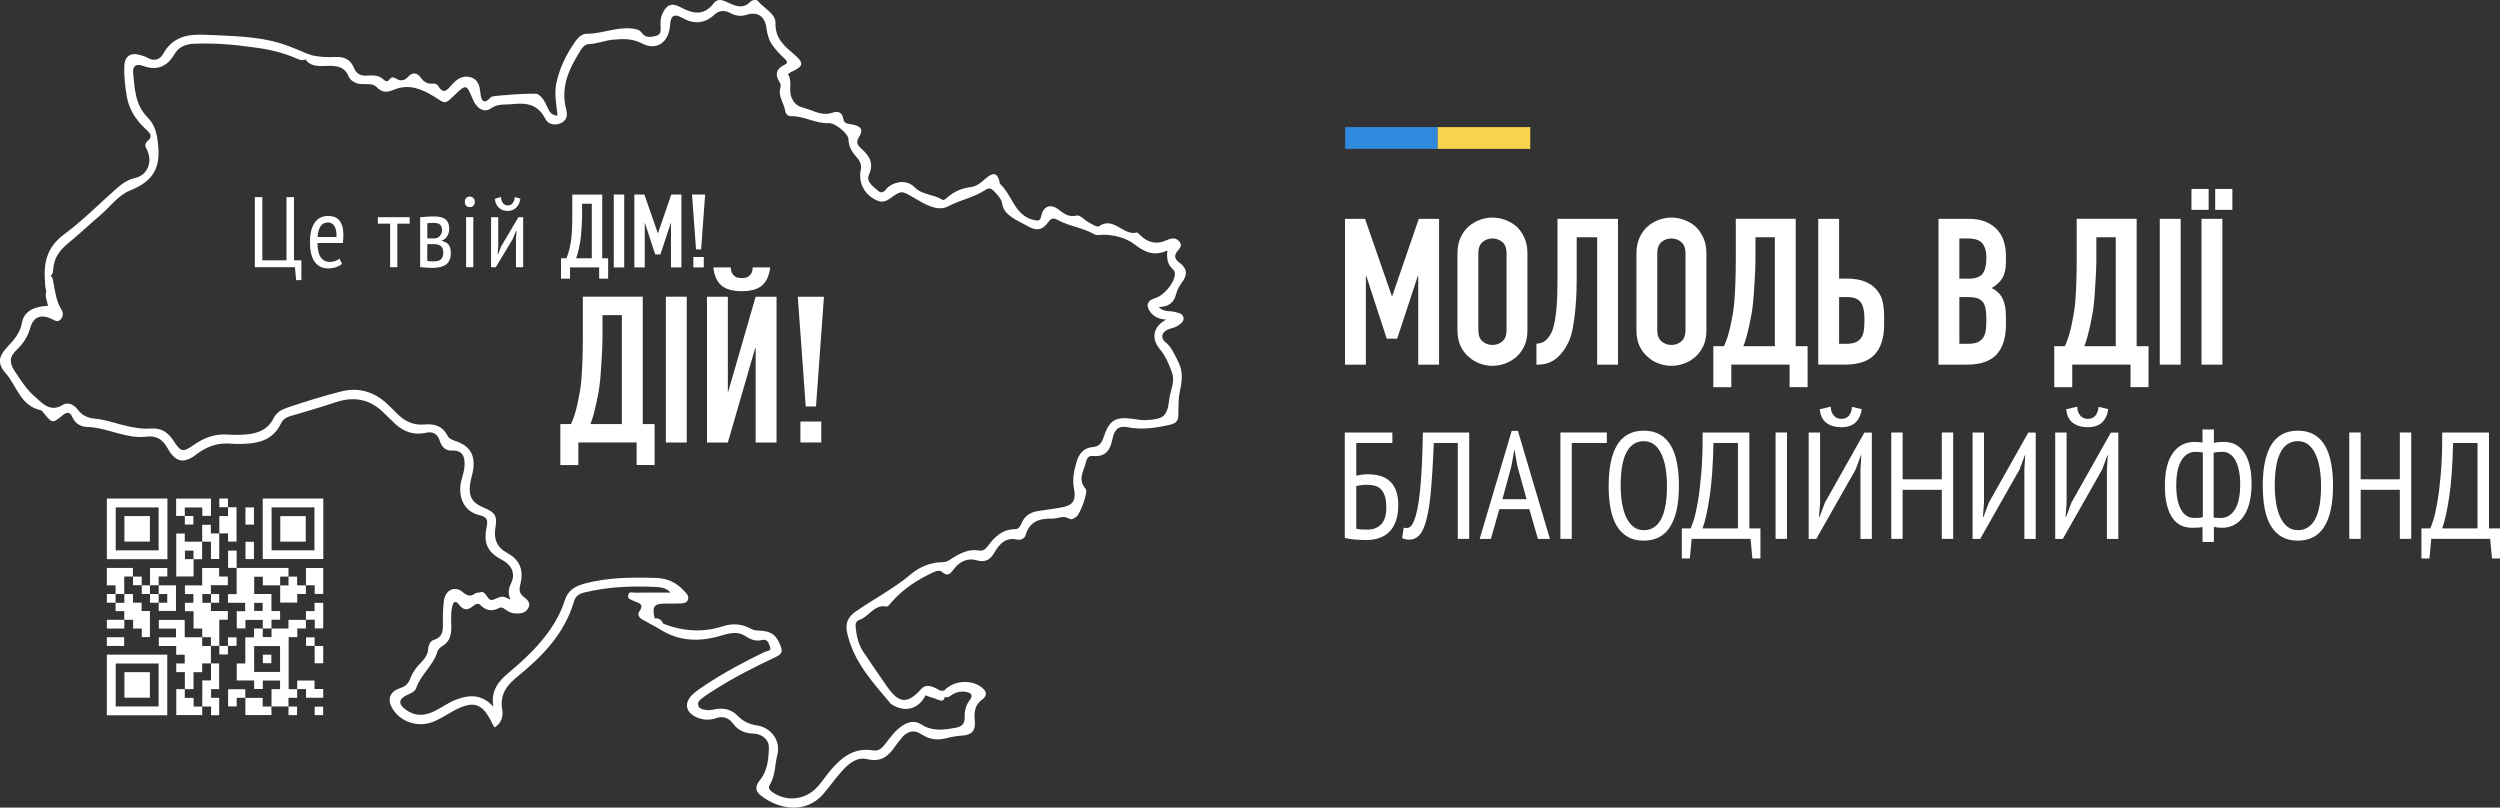 <svg xmlns="http://www.w3.org/2000/svg" width="1554" height="502" viewBox="0 0 1554 502" fill="none"><rect x="0" y="0" width="1554" height="502" fill="#333333" stroke="none"/><g clip-path="url(#clip0_16_883)"><path d="M193.028 34.164C198.205 35.477 203.474 35.661 208.766 35.431C213.92 35.201 217.924 37.044 219.903 41.974C221.491 45.959 224.229 47.318 228.324 46.996C231.914 46.742 235.595 46.673 238.472 49.461C239.783 50.751 240.934 50.912 242.107 49.345C243.419 47.594 244.707 47.894 246.433 48.977C249.148 50.681 251.748 50.013 253.773 47.641C256.511 44.438 259.663 45.59 261.32 47.963C263.506 51.142 265.807 52.363 269.466 51.949C270.363 51.856 271.79 52.455 272.227 53.169C275.862 59.343 278.232 55.635 281.131 52.386C284.008 49.161 287.666 46.742 292.291 47.94C297.215 49.23 298.136 53.308 298.619 57.777C299.056 61.808 300.16 65.656 304.969 60.633C305.107 60.472 305.269 60.334 305.43 60.196C306.718 59.274 332.719 57.662 334.123 58.468C337.252 60.242 338.702 63.306 340.128 66.37C341.279 68.812 342.199 71.553 346.525 71.922C345.973 65.034 344.362 58.307 345.857 51.511C347.974 41.858 352.231 33.266 357.938 25.318C359.571 23.037 361.964 20.987 364.702 20.987C374.159 21.056 383.018 16.679 392.59 17.715C395.236 17.992 397.422 18.268 399.148 20.641C401.426 23.774 404.831 23.037 407.868 22.277C411.113 21.471 410.699 18.683 410.607 16.057C410.514 13.569 410.607 11.035 411.688 8.639C414.219 3.087 417.348 1.474 422.641 4.308C430.441 8.478 437.436 10.298 443.809 1.82C446.133 -1.267 449.746 0.253 452.599 1.613C457.339 3.87 461.803 5.736 466.336 1.175C467.532 -0.046 470.086 -0.576 471.053 0.576C474.872 5.16 482.212 8.478 482.051 14.375C481.798 23.889 487.482 28.52 493.349 33.542C499.953 39.186 499.769 41.144 491.669 44.807C490.933 45.13 489.76 46.143 489.783 46.189C492.797 50.658 489.898 55.888 492.107 60.91C494.592 66.6 498.687 66.554 503.059 68.144C507.914 69.894 512.24 71.945 517.578 70.01C520.546 68.927 523.584 69.664 524.159 73.742C524.665 77.266 527.495 76.875 529.934 77.381C535.595 78.602 536.791 80.814 533.8 85.444C531.637 88.808 533.685 90.835 535.572 92.54C540.496 97.032 543.326 101.432 540.151 108.597C538.241 112.905 542.544 115.715 545.558 118.387C549.055 121.474 550.229 117.673 552.139 116.222C557.063 112.467 563.92 111.776 568.429 116.337C573.353 121.29 580.164 120.668 585.457 124.008C586.768 124.838 587.85 123.64 588.77 122.81C593.004 119.055 597.836 116.959 603.542 116.291C607.155 115.876 609.962 113.342 612.723 110.923C617.601 106.661 620.155 107.468 621.444 113.55C621.49 113.757 621.351 114.079 621.444 114.172C629.382 121.106 630.578 134.513 643.28 136.909C645.512 137.324 646.616 137.163 647.168 134.444C648.434 128.362 652.714 126.473 657.523 129.906C661.135 132.486 664.011 135.32 669.327 133.983C671.328 133.477 674.182 136.863 676.782 138.245C678.807 139.328 681.982 141.401 683.017 140.687C692.29 134.168 698.227 146.815 706.602 144.534C707.085 144.396 707.983 145.387 708.558 145.963C713.421 150.923 718.836 152.09 724.803 149.464C727.564 148.266 730.371 147.161 732.925 149.948C735.456 152.712 733.063 154.532 731.614 156.445C729.359 159.462 730.808 161.536 733.27 163.356C737.918 166.811 738.309 170.658 734.858 175.312C733.247 177.477 731.775 180.011 731.13 182.615C729.75 188.213 726.321 190.77 720.224 190.839C723.422 194.156 727.288 193.027 730.509 193.972C732.557 194.571 734.95 194.732 735.571 197.105C736.308 199.938 733.869 201.252 732.028 202.519C730.67 203.44 728.944 203.878 727.334 204.315C722.456 205.652 720.776 209.706 724.458 212.701C728.323 215.857 729.934 220.119 732.051 224.173C735.318 230.393 735.088 235.438 733.431 243.11C732.373 247.994 732.534 253.2 732.442 258.268C732.373 261.908 730.693 263.267 727.196 264.05C718.452 266.009 709.731 267.368 700.873 265.548C694.936 264.327 692.566 267.713 691.623 272.413C690.219 279.462 687.458 284.369 679.129 283.402C676.92 283.148 675.585 284.784 675.171 286.811C673.974 292.432 669.442 297.823 674.872 303.858C676.575 305.748 671.466 319.293 669.166 321.09C667.785 322.173 666.036 323.348 664.541 322.403C660.951 320.123 657.661 322.403 654.324 322.357C646.156 322.196 640.035 323.97 637.481 332.724C636.906 334.682 634.605 335.926 632.235 335.396C625.355 333.876 621.444 337.815 618.429 342.998C615.691 347.721 612.861 349.979 606.717 348.205C601.563 346.707 596.409 349.034 592.912 353.78C591.094 356.222 589.23 358.756 585.779 355.669C583.869 353.964 581.568 355.116 579.796 355.922C570.155 360.414 561.342 366.105 554.279 374.214C553.335 375.296 551.978 377.231 551.172 377.047C543.372 375.481 540.243 383.221 534.306 385.271C531.936 386.101 531.614 387.967 531.913 390.409C532.511 395.753 533.708 400.844 536.745 405.337C541.715 412.685 546.639 420.08 551.793 427.314C559.111 437.565 564.357 437.635 573.077 427.798C575.746 427.475 575.631 429.433 575.838 431.138C571.812 440.445 562.999 443.325 554.67 438.072C554.302 437.842 553.887 437.681 553.634 437.358C542.36 423.974 530.302 411.05 526.529 393.058C525.378 387.529 526.989 383.498 531.936 380.088C543.303 372.255 555.613 365.851 566.267 356.89C571.812 352.236 578.6 349.472 586.101 349.426C588.632 349.426 590.381 347.974 592.359 346.73C597.26 343.69 602.392 341.178 608.443 342.192C611.227 342.676 612.723 341.225 614.196 339.22C618.337 333.622 623.169 329.038 630.762 328.969C633.363 328.946 634.306 326.919 635.134 324.96C637.205 320.077 641.324 318.118 646.133 317.519C650.551 316.967 654.9 316.206 659.294 315.515C666.634 314.363 669.073 311.484 667.601 303.743C666.473 297.846 667.601 292.432 669.257 286.903C670.799 281.766 673.813 278.31 679.428 277.873C683.201 277.596 684.812 275.408 685.916 272.021C689.552 260.987 693.326 258.752 704.784 260.457C707.292 260.825 709.777 261.286 712.355 261.148C723.491 260.549 725.585 258.844 726.851 247.902C727.472 242.419 730.67 237.489 728.415 231.292C726.505 226.016 724.435 221.225 720.868 216.917C715.369 210.259 716.841 202.956 724.895 198.648C720.638 198.441 717.578 197.082 715.3 194.248C711.963 190.079 712.976 186.784 718.13 185.287C723.376 183.766 729.819 176.095 730.302 170.82C730.417 169.46 730.072 168.216 729.082 167.364C725.7 164.438 725.056 160.614 725.7 155.684C717.44 159.508 711.503 156.79 705.083 151.814C699.837 147.76 692.727 146.009 685.732 145.917C683.846 145.894 681.775 146.539 680.118 145.571C673.1 141.517 664.84 140.733 657.799 136.886C655.153 135.435 653.611 135.204 651.586 138.084C648.089 143.083 644.384 143.705 639.023 140.664C635.525 138.683 631.798 137.163 628.531 134.767C625.884 132.809 623.629 130.505 623.123 127.234C622.571 123.571 620.247 121.359 617.9 118.871C616.082 116.959 614.725 116.567 612.516 118.042C605.498 122.787 596.984 124.193 589.483 128.201C582.81 131.772 575.102 127.026 568.798 123.363C560.468 118.479 560.675 118.042 553.013 123.525C550.574 125.275 548.204 125.897 545.328 124.676C537.666 121.405 533.432 114.056 535.019 105.809C535.664 102.469 534.651 100.142 532.534 97.792C529.681 94.613 527.472 91.158 527.403 86.527C527.357 83.164 519.143 76.299 515.208 76.529C506.971 77.013 499.815 71.945 491.646 72.221C489.852 72.29 488.402 70.793 488.126 69.019C487.344 64.089 483.478 59.827 485.112 54.391C485.411 53.4 485.273 52.179 484.697 51.303C481.476 46.304 482.442 42.757 487.896 40.13C490.381 38.933 488.678 37.343 487.436 36.191C484.812 33.726 482.304 31.169 480.234 28.197C477.979 24.995 476.943 21.494 476.46 17.6C475.494 9.998 470.869 6.98 463.828 9.261C460.284 10.39 457.178 9.791 454.072 8.178C450.574 6.358 447.353 6.151 444.155 9.054C438.172 14.536 431.798 15.343 424.412 11.265C418.752 8.155 416.957 9.583 416.451 16.057C415.669 26.354 408.121 31.722 399.148 27.046C392.912 23.797 387.045 24.097 380.855 24.696C375.839 25.18 371.076 27.23 365.945 27.437C363.713 27.529 362.171 29.257 361.021 31.1C354.049 42.227 348.297 53.653 351.84 67.475C352.714 70.908 352.898 74.271 349.079 76.322C344.983 78.51 340.68 77.22 338.978 73.88C334.468 65.057 327.772 63.743 318.775 64.711C314.035 65.218 309.525 64.25 305.061 67.406C300.943 70.309 296.318 67.568 293.879 61.67C289.944 52.156 289.737 52.133 282.121 59.528C276.23 65.264 276.783 64.365 269.604 59.873C262.356 55.335 253.888 51.925 244.914 55.75C240.796 57.501 237.712 57.846 234.215 54.229C230.855 50.774 225.563 53.354 221.445 51.626C219.443 50.797 217.556 49.576 216.774 47.641C214.266 41.398 209.341 40.799 203.543 40.937C198.481 41.075 192.936 41.812 189.53 36.398C189.507 33.726 190.911 33.312 193.097 34.118L193.028 34.164Z" fill="white"></path><path d="M405.82 388.681C403.612 387.483 401.403 386.308 399.217 385.064C397.33 383.981 396.087 381.908 397.261 380.295C401.15 374.997 396.294 374.766 393.556 373.384C392.061 372.624 390.174 372.44 390.473 370.113C390.818 367.349 393.004 368.431 394.431 368.408C401.794 368.293 409.134 368.362 416.773 368.362C414.173 365.321 410.676 364.999 407.178 364.838C392.36 364.146 377.657 364.745 363.161 368.316C360.054 369.076 357.753 370.505 356.81 373.73C351.012 393.795 337.206 407.94 321.651 420.564C314.886 426.047 310.607 431.829 312.194 441.021C312.931 445.306 311.734 449.453 307.477 452.171C306.994 451.411 306.465 450.766 306.12 450.028C299.953 436.897 294.477 435.077 281.799 441.942C277.91 444.062 274.183 446.527 270.156 448.301C260.837 452.401 250.183 449.453 244.684 441.597C240.335 435.377 241.693 430.078 248.872 427.683C252.3 426.531 253.957 424.757 255.131 421.555C256.511 417.777 258.973 414.528 261.849 411.672C264.15 409.368 265.922 406.811 266.129 403.425C266.29 400.867 267.556 398.402 269.65 397.757C275.609 395.891 275.379 391.491 275.31 386.7C275.241 382.277 275.379 377.807 275.931 373.43C276.76 366.773 282.719 363.824 287.666 368.086C290.772 370.758 292.751 370.827 295.673 368.708C296.272 368.27 297.353 368.546 298.112 368.247C302.76 366.427 302.461 374.605 306.948 372.67C312.24 370.389 312.194 370.274 317.256 372.647C315.715 368.915 315.991 365.943 317.694 362.534C320.57 356.752 318.108 351.223 312.378 348.228C303.29 343.482 300.482 338.161 302.369 328.209C303.175 324.016 303.589 321.505 297.974 320.215C288.517 318.049 284.261 308.904 286.769 298.675C287.528 295.611 288.633 292.547 288.771 289.46C289.024 284.139 287.781 279.739 280.786 280.061C277.036 280.246 274.574 277.896 273.423 274.233C272.112 269.994 269.396 267.967 264.818 269.003C256.304 270.892 249.539 267.713 243.764 261.655C242.314 260.134 240.681 258.775 239.208 257.255C230.533 248.247 220.409 246.059 208.582 250.067C199.424 253.177 190.082 255.78 180.81 258.545C178.071 259.351 175.908 260.549 174.574 263.359C170.478 271.975 162.977 275.2 154.003 275.753C150.644 275.961 147.215 276.099 143.856 275.799C135.642 275.062 128.67 277.366 122.089 282.434C114.174 288.516 109.089 287.41 104.164 278.587C101.058 273.058 97.193 270.616 90.865 271.422C85.159 272.136 79.544 270.985 73.999 269.51C67.487 267.806 61.114 265.594 54.211 265.387C50.391 265.271 46.847 263.498 45.099 259.512C43.672 256.264 41.947 255.642 38.886 258.176C32.651 263.359 32.398 263.198 27.174 256.725C26.645 256.08 26.07 255.135 25.38 254.997C12.77 252.394 10.446 239.839 3.474 231.914C-1.818 225.901 -0.874 221.409 4.579 215.65C8.836 211.157 12.54 206.942 13.737 200.307C14.933 193.649 21.123 190.424 29.82 190.102C29.291 187.107 27.796 184.204 28.739 181.14C28.164 177.639 27.197 174.091 30.511 171.303C32.789 171.603 32.789 173.607 33.088 175.128C34.261 181.117 34.883 187.222 38.288 192.613C39.438 194.433 39.323 196.805 37.69 198.556C35.734 200.676 33.87 199.04 31.983 198.188C25.426 195.17 20.824 196.805 18.799 203.832C17.211 209.384 14.404 213.669 10.262 217.562C5.821 221.731 5.683 225.44 9.089 230.601C12.793 236.245 16.705 242.35 21.514 246.404C25.541 249.791 30.879 256.771 38.886 251.749C42.384 249.56 45.973 251.541 48.343 254.651C51.127 258.314 54.694 259.904 59.181 260.272C65.324 260.779 71.146 262.922 77.082 264.396C82.65 265.755 88.265 266.815 94.04 266.377C100.253 265.916 104.418 268.75 107.708 273.772C112.54 281.144 113.575 281.351 120.662 276.421C126.967 272.044 133.663 269.556 141.463 270.132C145.237 270.409 149.079 270.386 152.876 270.063C160.17 269.441 166.544 267.137 170.041 259.996C171.744 256.54 174.758 254.697 178.278 253.5C189.484 249.675 200.805 246.151 212.287 243.271C223.032 240.599 232.328 243.525 240.427 250.804C242.636 252.785 244.661 254.951 246.755 257.047C251.472 261.77 256.902 264.534 263.805 263.866C269.949 263.267 275.103 264.811 278.186 270.8C279.337 273.035 281.707 273.611 283.916 274.417C291.946 277.32 295.19 282.641 294.247 291.096C293.879 294.482 292.636 297.685 292.199 301.048C291.21 308.604 293.534 312.566 300.529 315.469C307.707 318.441 309.157 320.445 307.961 327.955C306.81 335.097 308.72 340.119 315.347 343.759C323.308 348.136 325.724 354.609 323.354 363.594C322.549 366.657 322.871 368.869 325.402 370.873C327.542 372.555 330.073 374.421 328.508 377.692C326.921 381.079 323.722 381.493 320.386 381.355C318.2 381.263 316.313 380.364 314.541 379.144C313.322 378.291 311.895 377.093 310.492 377.83C305.959 380.226 302.162 379.766 298.527 376.01C297.146 374.582 295.282 375.688 293.948 376.794C290.749 379.443 288.057 379.512 285.388 375.918C282.88 372.509 281.615 374.605 281.016 377.347C280.073 381.516 280.51 385.778 280.51 390.017C280.51 394.74 279.544 398.817 275.172 401.466C273.699 402.342 272.319 403.563 271.836 405.198C269.281 413.722 261.619 419.205 258.766 427.544C257.846 430.217 255.246 430.954 252.945 432.06C247.813 434.525 247.422 437.473 251.909 440.906C257.547 445.237 263.644 445.191 269.834 442.173C274.597 439.869 278.83 436.598 283.847 434.755C291.831 431.829 299.493 431.368 306.649 439.247C304.969 429.318 309.893 423.444 316.106 418.237C325.862 410.059 335.112 401.443 342.337 390.823C346.065 385.364 349.056 379.558 351.035 373.246C352.852 367.418 356.925 364.538 362.77 362.925C377.703 358.802 392.866 358.802 408.098 359.263C414.748 359.47 420.409 362.119 424.941 367.003C426.483 368.662 428.646 370.389 427.542 372.993C426.552 375.273 424.044 375.02 421.95 375.135C419.005 375.296 416.037 375.181 413.069 375.204C406.534 375.25 405.268 377.116 406.902 384.304C407.454 386.055 409.042 388.082 405.705 388.796L405.82 388.681Z" fill="white"></path><path d="M587.136 428.996C593.395 422.476 605.107 422.177 611.411 428.305C614.103 430.931 612.378 433.58 610.583 434.824C605.567 438.349 605.498 443.186 605.958 448.301C606.487 454.175 603.979 456.917 598.112 457.239C594.775 457.423 591.393 458.068 588.149 458.898C582.718 460.303 577.725 459.681 573.031 456.571C567.739 453.046 563.528 454.728 559.939 459.335C558.65 460.994 557.27 462.607 556.096 464.358C552 470.393 547.261 473.849 539.115 471.891C532.557 470.301 527.449 474.724 523.284 479.378C519.35 483.755 515.921 488.615 512.125 493.131C500.528 506.861 482.995 502.576 472.893 494.444C469.511 491.726 469.166 488.823 472.479 484.768C477.035 479.193 477.818 471.637 477.933 464.772C478.025 459.704 473.676 456.11 468.015 455.972C462.769 455.834 458.743 453.899 455.567 449.683C452.921 446.158 449.401 444.891 444.937 446.458C440.795 447.909 436.561 447.54 432.604 445.674C426.23 442.68 425.148 436.99 430.234 431.944C432.604 429.595 435.503 427.729 438.31 425.863C450.091 418.053 462.516 411.395 475.24 405.268C476.69 404.576 479.773 404.761 478.646 402.019C477.841 400.084 477.38 396.882 473.515 397.873C469.879 398.794 466.635 397.596 463.413 395.454C457.385 391.445 451.126 394.463 445.121 395.961C433.041 398.955 421.582 398.195 410.813 391.537C408.766 389.257 409.364 388.036 412.309 387.736C424.504 392.39 436.768 393.38 449.447 389.257C455.153 387.391 461.159 387.69 466.681 390.777C468.176 391.607 469.833 391.929 471.559 391.975C479.566 392.206 482.765 394.717 485.48 402.227C486.975 406.35 484.122 407.456 481.43 408.746C469.028 414.667 456.741 420.771 445.121 428.166C442.084 430.101 439 431.944 436.193 434.179C434.859 435.239 433.524 436.483 434.007 438.418C434.49 440.353 436.262 440.768 437.919 441.182C440.243 441.758 442.544 441.274 444.822 440.837C450.206 439.823 454.9 441.159 458.743 445.122C461.964 448.439 465.691 450.19 470.362 450.881C479.474 452.24 485.457 460.464 483.156 469.357C481.591 475.438 482.028 482.05 478.577 487.671C477.058 490.159 478.761 491.495 480.648 492.762C489.069 498.36 500.091 497.208 507.339 489.929C510.629 486.611 513.068 482.626 516.059 479.055C522.985 470.785 530.878 464.496 542.682 466.454C546.363 467.076 548.549 464.703 550.551 462.1C553.496 458.23 556.326 454.267 560.399 451.434C564.334 448.715 568.406 447.517 572.755 450.351C579.566 454.774 586.791 453.737 594.154 452.355C597.882 451.664 599.768 449.867 599.63 445.974C599.492 442.081 600.298 438.418 602.76 435.239C605.107 432.175 603.726 430.677 600.459 430.078C597.652 429.572 595.051 430.055 592.497 431.415C590.772 432.336 589.276 434.455 586.86 432.866C586.101 431.53 586.4 430.263 587.159 429.042L587.136 428.996Z" fill="white"></path><path d="M31.431 171.488C28.279 174.068 29.061 177.731 28.785 181.117C26.599 167.456 26.967 155.131 39.899 145.617C51.242 137.255 61.275 127.095 71.859 117.696C75.495 114.471 79.061 111.707 84.169 110.555C91.693 108.873 94.961 100.534 91.463 93.346C90.244 90.858 89.415 89.591 92.222 87.172C95.743 84.108 91.693 81.413 89.784 79.524C84.169 74.041 80.165 67.798 78.831 60.011C77.749 53.768 77.036 47.456 77.266 41.121C77.473 34.993 81.201 32.436 86.976 34.164C88.587 34.648 90.29 35.085 91.716 35.915C95.881 38.334 99.379 37.113 101.472 33.381C107.455 22.692 116.843 21.079 127.933 21.632C143.741 22.438 159.641 22.323 174.942 27.115C181.109 29.05 187.022 31.814 193.051 34.21C191.44 34.348 190.197 34.947 190.105 36.813C187.988 37.988 185.987 37.09 184.077 36.26C175.149 32.321 165.738 30.386 156.143 29.234C144.224 27.506 132.259 26.7 120.202 27.207C115.255 27.414 111.044 29.303 108.49 33.634C103.796 41.582 97.423 44.162 88.702 40.891C84.629 39.37 82.351 41.144 82.766 45.337C83.755 55.151 83.962 65.172 91.739 72.981C96.709 78.003 97.814 84.016 98.412 91.595C99.563 106.339 93.442 113.273 80.971 118.341C73.355 121.428 68.316 128.708 62.057 134.029C55.476 139.627 49.194 145.594 42.499 151.077C37.206 155.408 33.387 160.43 33.065 167.548C32.996 169.023 32.743 170.497 31.454 171.534L31.431 171.488Z" fill="white"></path><path d="M587.136 428.996C587.205 430.401 587.251 431.806 587.32 433.188C586.722 436.621 584.283 435.446 582.603 434.755C579.934 433.649 577.012 433.258 574.55 431.668C574.435 430.24 574.757 428.627 573.031 427.821C575.815 425.379 578.692 426.416 581.499 427.706C583.317 428.535 584.881 430.171 587.113 428.996H587.136Z" fill="white"></path><path d="M412.608 388.45C410.492 388.543 410.1 389.694 410.791 391.491C409.134 390.547 407.477 389.625 405.821 388.681C407.845 387.391 406.097 385.986 405.936 384.649C409.479 383.59 411.389 385.433 412.631 388.474L412.608 388.45Z" fill="white"></path><path d="M354.325 166.235V173.238H348.734V160.522H352.047C352.438 159.716 352.783 158.794 353.128 157.757C353.474 156.721 353.773 155.615 354.026 154.486C354.279 153.334 354.509 152.159 354.716 150.961C354.923 149.764 355.107 148.566 355.222 147.437C355.314 146.538 355.383 145.548 355.452 144.442C355.521 143.336 355.568 142.207 355.614 141.033C355.66 139.858 355.683 138.706 355.706 137.531C355.706 136.356 355.729 135.25 355.729 134.191V120.944H374.343V160.522H378.025V173.238H372.434V166.235H354.325ZM361.826 126.657V134.098C361.826 134.697 361.826 135.55 361.757 136.679C361.711 137.807 361.642 139.028 361.573 140.341C361.481 141.655 361.412 142.991 361.32 144.327C361.228 145.663 361.136 146.838 360.998 147.851C360.906 148.704 360.768 149.671 360.584 150.754C360.4 151.837 360.169 152.943 359.916 154.095C359.663 155.246 359.387 156.375 359.088 157.504C358.789 158.633 358.444 159.646 358.076 160.522H367.855V126.657H361.826Z" fill="white"></path><path d="M381.522 166.235V120.921H388.011V166.235H381.522Z" fill="white"></path><path d="M394.316 166.235V120.921H400.551L408.881 144.903H409.019L417.279 120.921H423.561V166.235H417.072V138.683H416.934L410.515 158.149H407.27L400.92 138.683H400.781V166.235H394.293H394.316Z" fill="white"></path><path d="M432.65 155.039L430.165 120.921H438.31L435.825 155.039H432.65ZM430.993 166.235V159.739H437.482V166.235H430.993Z" fill="white"></path><path d="M359.502 275.062V289.069H348.319V263.613H354.923C355.683 262 356.396 260.157 357.086 258.084C357.753 256.011 358.352 253.822 358.858 251.518C359.364 249.215 359.824 246.865 360.261 244.446C360.676 242.027 361.021 239.677 361.274 237.374C361.435 235.6 361.596 233.596 361.711 231.384C361.849 229.172 361.941 226.915 362.033 224.565C362.125 222.238 362.171 219.912 362.217 217.562C362.263 215.235 362.286 213 362.286 210.881V184.411H399.539V263.59H406.902V289.046H395.719V275.039H359.479L359.502 275.062ZM374.504 195.884V210.766C374.504 211.964 374.458 213.668 374.366 215.926C374.274 218.184 374.159 220.626 373.975 223.252C373.814 225.878 373.63 228.527 373.469 231.2C373.308 233.872 373.078 236.222 372.825 238.272C372.664 239.977 372.387 241.889 371.996 244.054C371.605 246.22 371.168 248.454 370.662 250.735C370.156 253.016 369.603 255.296 369.005 257.554C368.407 259.812 367.74 261.816 366.98 263.59H386.561V195.884H374.481H374.504Z" fill="white"></path><path d="M413.897 275.062V184.434H426.874V275.062H413.897Z" fill="white"></path><path d="M469.718 275.062V216.249H469.465L452.438 275.062H439.46V184.434H452.438V243.363H452.691L469.718 184.434H482.695V275.062H469.718ZM454.21 166.235C454.302 166.742 454.371 167.364 454.463 168.078C454.555 168.792 454.831 169.53 455.291 170.244C455.751 170.958 456.442 171.58 457.316 172.087C458.19 172.593 459.456 172.847 461.066 172.847C462.677 172.847 463.92 172.593 464.817 172.087C465.714 171.58 466.382 170.958 466.842 170.244C467.302 169.53 467.578 168.792 467.67 168.078C467.762 167.364 467.831 166.742 467.923 166.235H478.738C478.14 171.326 476.46 175.058 473.722 177.431C470.961 179.804 466.75 181.002 461.066 181.002C455.383 181.002 451.172 179.804 448.411 177.431C445.65 175.058 443.97 171.326 443.395 166.235H454.21Z" fill="white"></path><path d="M500.85 252.647L495.903 184.434H512.171L507.224 252.647H500.873H500.85ZM497.537 275.039V262.046H510.514V275.039H497.537Z" fill="white"></path><path d="M836.054 226.661V136.034H848.502L865.161 184.02H865.414L881.935 136.034H894.521V226.661H881.567V171.557H881.314L868.474 210.512H861.986L849.284 171.557H849.031V226.661H836.077H836.054Z" fill="white"></path><path d="M905.957 157.412C905.957 153.772 906.602 150.547 907.867 147.736C909.133 144.926 910.835 142.599 912.952 140.733C914.977 138.959 917.301 137.6 919.878 136.656C922.455 135.711 925.055 135.25 927.701 135.25C930.347 135.25 932.924 135.711 935.525 136.656C938.102 137.6 940.472 138.936 942.589 140.733C944.613 142.599 946.27 144.926 947.536 147.736C948.801 150.547 949.445 153.772 949.445 157.412V205.26C949.445 209.084 948.801 212.355 947.536 215.051C946.27 217.769 944.613 220.004 942.589 221.801C940.472 223.667 938.125 225.072 935.525 225.993C932.947 226.915 930.324 227.399 927.701 227.399C925.078 227.399 922.478 226.938 919.878 225.993C917.301 225.072 914.977 223.667 912.952 221.801C910.835 220.027 909.133 217.769 907.867 215.051C906.602 212.332 905.957 209.061 905.957 205.26V157.412ZM918.935 205.26C918.935 208.393 919.809 210.72 921.535 212.194C923.26 213.692 925.331 214.429 927.701 214.429C930.071 214.429 932.119 213.692 933.868 212.194C935.594 210.72 936.468 208.393 936.468 205.26V157.412C936.468 154.279 935.594 151.952 933.868 150.478C932.142 149.004 930.071 148.243 927.701 148.243C925.331 148.243 923.283 148.981 921.535 150.478C919.809 151.952 918.935 154.279 918.935 157.412V205.26Z" fill="white"></path><path d="M980.071 147.483V173.837C980.071 175.197 980.025 177.5 979.956 180.772C979.864 184.043 979.657 187.614 979.312 191.53C978.967 195.423 978.46 199.293 977.793 203.118C977.126 206.942 976.182 210.121 974.986 212.655C972.961 216.986 970.361 220.395 967.232 222.906C964.102 225.417 960.283 226.661 955.796 226.661H955.037V213.668C957.591 213.507 959.57 212.747 961.019 211.388C962.446 210.029 963.642 208.324 964.586 206.297C965.345 204.523 965.966 202.357 966.426 199.8C966.887 197.266 967.255 194.548 967.508 191.645C967.761 188.765 967.922 185.794 968.014 182.73C968.106 179.666 968.129 176.74 968.129 173.953V136.034H1005.75V226.661H992.795V147.483H980.071Z" fill="white"></path><path d="M1017.21 157.412C1017.21 153.772 1017.85 150.547 1019.12 147.736C1020.38 144.926 1022.09 142.599 1024.2 140.733C1026.23 138.959 1028.55 137.6 1031.13 136.656C1033.71 135.711 1036.31 135.25 1038.95 135.25C1041.6 135.25 1044.18 135.711 1046.78 136.656C1049.35 137.6 1051.7 138.936 1053.84 140.733C1055.86 142.599 1057.52 144.926 1058.79 147.736C1060.05 150.547 1060.7 153.772 1060.7 157.412V205.26C1060.7 209.084 1060.05 212.355 1058.79 215.051C1057.52 217.769 1055.86 220.004 1053.84 221.801C1051.72 223.667 1049.38 225.072 1046.78 225.993C1044.2 226.915 1041.58 227.399 1038.95 227.399C1036.33 227.399 1033.73 226.938 1031.13 225.993C1028.55 225.072 1026.23 223.667 1024.2 221.801C1022.09 220.027 1020.38 217.769 1019.12 215.051C1017.85 212.332 1017.21 209.061 1017.21 205.26V157.412ZM1030.16 205.26C1030.16 208.393 1031.04 210.72 1032.76 212.194C1034.49 213.692 1036.56 214.429 1038.93 214.429C1041.3 214.429 1043.35 213.692 1045.1 212.194C1046.82 210.72 1047.7 208.393 1047.7 205.26V157.412C1047.7 154.279 1046.82 151.952 1045.1 150.478C1043.35 149.004 1041.3 148.243 1038.93 148.243C1036.56 148.243 1034.51 148.981 1032.76 150.478C1031.04 151.952 1030.16 154.279 1030.16 157.412V205.26Z" fill="white"></path><path d="M1076.18 226.661V240.668H1065V215.212H1071.6C1072.36 213.599 1073.08 211.756 1073.77 209.683C1074.43 207.61 1075.03 205.421 1075.54 203.118C1076.04 200.814 1076.5 198.464 1076.94 196.045C1077.36 193.626 1077.7 191.277 1077.95 188.973C1078.12 187.199 1078.28 185.195 1078.39 182.983C1078.53 180.772 1078.62 178.514 1078.71 176.164C1078.81 173.837 1078.85 171.511 1078.9 169.161C1078.94 166.834 1078.97 164.6 1078.97 162.48V136.011H1116.22V215.189H1123.6V240.645H1112.42V226.638H1076.18V226.661ZM1091.18 147.483V162.365C1091.18 163.563 1091.14 165.268 1091.05 167.525C1090.95 169.783 1090.84 172.225 1090.66 174.851C1090.49 177.477 1090.31 180.127 1090.15 182.799C1089.99 185.471 1089.76 187.821 1089.5 189.871C1089.34 191.576 1089.07 193.488 1088.68 195.654C1088.29 197.819 1087.85 200.054 1087.34 202.334C1086.84 204.615 1086.28 206.896 1085.69 209.153C1085.09 211.411 1084.42 213.415 1083.66 215.189H1103.24V147.483H1091.16H1091.18Z" fill="white"></path><path d="M1130.21 136.034H1143.19V173.192H1148.02C1152.51 173.192 1156.26 173.814 1159.27 175.035C1162.28 176.256 1164.72 177.984 1166.59 180.196C1168.54 182.569 1169.79 185.126 1170.34 187.821C1170.89 190.539 1171.17 193.557 1171.17 196.851V201.943C1171.17 209.913 1169.23 216.018 1165.39 220.28C1161.52 224.519 1155.36 226.638 1146.89 226.638H1130.23V136.011L1130.21 136.034ZM1143.19 184.665V213.692H1147.77C1150.39 213.692 1152.46 213.3 1153.93 212.54C1155.4 211.779 1156.53 210.72 1157.29 209.361C1158.05 208.001 1158.51 206.389 1158.69 204.523C1158.86 202.657 1158.95 200.63 1158.95 198.418C1158.95 193.765 1158.23 190.309 1156.78 188.097C1155.93 186.899 1154.83 186.047 1153.47 185.494C1152.11 184.941 1150.25 184.665 1147.88 184.665H1143.19Z" fill="white"></path><path d="M1204.97 226.661V136.034H1223.9C1228.05 136.034 1231.59 136.679 1234.51 137.946C1237.43 139.213 1239.83 140.918 1241.69 143.037C1243.55 145.156 1244.89 147.598 1245.69 150.363C1246.5 153.127 1246.89 155.984 1246.89 158.956V162.273C1246.89 164.738 1246.71 166.811 1246.32 168.516C1245.92 170.221 1245.37 171.695 1244.59 172.962C1243.14 175.335 1240.95 177.385 1237.99 179.067C1241.05 180.518 1243.28 182.638 1244.73 185.425C1246.15 188.236 1246.89 192.037 1246.89 196.874V201.966C1246.89 209.936 1244.96 216.041 1241.12 220.303C1237.25 224.542 1231.08 226.661 1222.62 226.661H1204.94H1204.97ZM1217.94 148.266V173.215H1223.79C1228.11 173.215 1231.01 172.133 1232.51 169.967C1233.98 167.802 1234.74 164.646 1234.74 160.476C1234.74 156.306 1233.91 153.358 1232.26 151.307C1230.6 149.28 1227.61 148.243 1223.31 148.243H1217.97L1217.94 148.266ZM1217.94 184.665V213.692H1223.54C1226.16 213.692 1228.23 213.3 1229.7 212.54C1231.17 211.779 1232.3 210.72 1233.06 209.361C1233.82 208.001 1234.28 206.389 1234.47 204.523C1234.63 202.657 1234.72 200.63 1234.72 198.418C1234.72 196.206 1234.6 194.133 1234.33 192.428C1234.07 190.724 1233.57 189.295 1232.81 188.097C1231.96 186.899 1230.81 186.047 1229.38 185.494C1227.93 184.941 1226.02 184.665 1223.65 184.665H1217.92H1217.94Z" fill="white"></path><path d="M1288.1 226.661V240.668H1276.92V215.212H1283.52C1284.28 213.599 1284.99 211.756 1285.68 209.683C1286.35 207.61 1286.95 205.421 1287.46 203.118C1287.96 200.814 1288.42 198.464 1288.86 196.045C1289.27 193.626 1289.62 191.277 1289.87 188.973C1290.03 187.199 1290.19 185.195 1290.31 182.983C1290.45 180.772 1290.54 178.514 1290.63 176.164C1290.72 173.837 1290.77 171.511 1290.82 169.161C1290.86 166.834 1290.88 164.6 1290.88 162.48V136.011H1328.14V215.189H1335.52V240.645H1324.34V226.638H1288.1V226.661ZM1303.1 147.483V162.365C1303.1 163.563 1303.06 165.268 1302.96 167.525C1302.87 169.783 1302.76 172.225 1302.57 174.851C1302.41 177.477 1302.23 180.127 1302.07 182.799C1301.91 185.471 1301.68 187.821 1301.42 189.871C1301.26 191.576 1300.99 193.488 1300.59 195.654C1300.2 197.819 1299.77 200.054 1299.26 202.334C1298.75 204.615 1298.2 206.896 1297.6 209.153C1297.01 211.411 1296.34 213.415 1295.58 215.189H1315.16V147.483H1303.08H1303.1Z" fill="white"></path><path d="M1342.52 226.661V136.034H1355.5V226.661H1342.52Z" fill="white"></path><path d="M1362.21 130.436V117.443H1372.89V130.436H1362.21ZM1368.45 226.661V136.034H1381.43V226.661H1368.45ZM1376.96 130.436V117.443H1387.64V130.436H1376.96Z" fill="white"></path><path d="M835.985 268.842H865.506V275.362H843.049V295.657C843.923 295.473 845.005 295.289 846.293 295.081C847.582 294.897 848.824 294.805 850.021 294.805C852.667 294.805 855.152 295.104 857.476 295.703C859.8 296.302 861.825 297.316 863.551 298.767C865.276 300.219 866.657 302.177 867.646 304.665C868.659 307.153 869.165 310.286 869.165 314.064C869.165 317.842 868.682 321.09 867.692 323.832C866.703 326.573 865.368 328.808 863.643 330.535C861.917 332.263 859.846 333.553 857.453 334.406C855.06 335.258 852.414 335.673 849.515 335.673C848.64 335.673 847.605 335.673 846.454 335.627C845.281 335.604 844.084 335.534 842.865 335.442C841.645 335.35 840.403 335.212 839.183 335.028C837.964 334.843 836.882 334.613 835.916 334.36V268.819L835.985 268.842ZM843.072 328.623C843.762 328.877 844.821 329.038 846.224 329.107C847.651 329.176 848.985 329.199 850.228 329.199C853.633 329.199 856.395 328.093 858.534 325.905C860.674 323.716 861.733 320.215 861.733 315.423C861.733 312.405 861.411 309.963 860.743 308.097C860.076 306.231 859.179 304.803 858.051 303.789C856.924 302.776 855.589 302.131 854.048 301.808C852.506 301.486 850.849 301.324 849.1 301.324C848.663 301.324 848.157 301.347 847.582 301.417C847.007 301.486 846.431 301.532 845.833 301.601C845.235 301.67 844.683 301.762 844.176 301.877C843.67 301.992 843.302 302.108 843.049 302.154V328.6L843.072 328.623Z" fill="white"></path><path d="M906.164 275.362H891.254C890.748 288.009 890.081 298.606 889.275 307.107C888.447 315.607 887.204 322.15 885.502 326.757C884.443 329.775 883.109 331.987 881.544 333.369C879.979 334.751 878.185 335.442 876.16 335.442C874.342 335.442 872.8 335.12 871.535 334.498L872.57 327.978C873.836 328.347 874.986 328.301 876.068 327.794C877.126 327.287 878.139 325.836 879.082 323.44C879.772 321.735 880.417 319.455 881.015 316.598C881.613 313.741 882.142 310.102 882.626 305.678C883.109 301.255 883.5 296.049 883.799 289.99C884.121 283.955 884.328 276.882 884.466 268.842H913.251V334.959H906.164V275.362Z" fill="white"></path><path d="M950.619 316.46H932.004L926.735 334.982H919.763L939.666 267.829H943.532L963.435 334.982H955.98L950.619 316.46ZM933.891 310.309H948.939L943.21 289.783L941.461 279.808H941.277L939.436 289.967L933.891 310.309Z" fill="white"></path><path d="M998.801 275.362H977.011V334.959H969.947V268.842H998.801V275.362Z" fill="white"></path><path d="M999.951 301.9C999.951 290.681 1001.75 282.204 1005.34 276.398C1008.93 270.616 1014.4 267.713 1021.74 267.713C1025.7 267.713 1029.06 268.52 1031.84 270.109C1034.6 271.722 1036.86 274.002 1038.58 276.951C1040.31 279.923 1041.58 283.494 1042.4 287.71C1043.21 291.925 1043.62 296.648 1043.62 301.877C1043.62 313.096 1041.81 321.574 1038.19 327.379C1034.58 333.162 1029.08 336.064 1021.72 336.064C1017.83 336.064 1014.49 335.258 1011.71 333.645C1008.95 332.033 1006.67 329.752 1004.92 326.803C1003.15 323.832 1001.88 320.261 1001.1 316.045C1000.32 311.829 999.928 307.107 999.928 301.877L999.951 301.9ZM1007.41 301.9C1007.41 305.609 1007.68 309.134 1008.21 312.474C1008.74 315.815 1009.57 318.74 1010.72 321.251C1011.85 323.762 1013.32 325.79 1015.16 327.287C1016.98 328.808 1019.19 329.545 1021.76 329.545C1026.48 329.545 1030.07 327.287 1032.51 322.749C1034.97 318.211 1036.19 311.253 1036.19 301.877C1036.19 298.214 1035.92 294.736 1035.39 291.395C1034.86 288.055 1034.03 285.106 1032.88 282.572C1031.75 280.015 1030.28 277.988 1028.44 276.49C1026.6 274.993 1024.39 274.233 1021.74 274.233C1017.09 274.233 1013.53 276.49 1011.09 281.029C1008.65 285.567 1007.41 292.524 1007.41 301.9Z" fill="white"></path><path d="M1094.27 347.145H1089.27L1088.15 334.959H1051.54L1050.41 347.145H1045.42V328.439H1050.89C1051.26 327.748 1051.88 326.112 1052.74 323.532C1053.59 320.952 1054.44 317.243 1055.29 312.428C1056.14 307.614 1056.88 301.601 1057.5 294.39C1058.12 287.18 1058.42 278.656 1058.35 268.842H1087.41V328.439H1094.29V347.145H1094.27ZM1080.3 328.439V275.362H1065.11C1064.79 289.276 1063.99 300.541 1062.65 309.18C1061.34 317.819 1059.89 324.223 1058.3 328.439H1080.28H1080.3Z" fill="white"></path><path d="M1103.7 268.842H1110.79V334.959H1103.7V268.842Z" fill="white"></path><path d="M1156.44 291.718L1157.02 283.033H1156.74L1153.43 291.902L1128.99 334.982H1124.27V268.865H1131.36V312.797L1130.69 321.298H1131.06L1134.37 312.428L1158.9 268.888H1163.53V335.005H1156.46V291.741L1156.44 291.718ZM1137.94 252.808C1138.06 255.112 1138.7 256.955 1139.87 258.314C1141.02 259.673 1142.63 260.365 1144.64 260.365C1146.64 260.365 1148.2 259.673 1149.31 258.314C1150.41 256.955 1151.06 255.135 1151.24 252.901L1157.27 254.306C1156.76 257.9 1155.47 260.664 1153.4 262.622C1151.33 264.58 1148.36 265.548 1144.54 265.548C1140.72 265.548 1137.76 264.673 1135.34 262.899C1132.92 261.148 1131.52 258.314 1131.15 254.398L1137.94 252.785V252.808Z" fill="white"></path><path d="M1207.02 304.457H1182.67V334.959H1175.61V268.842H1182.67V297.938H1207.02V268.842H1214.1V334.959H1207.02V304.457Z" fill="white"></path><path d="M1258.33 291.718L1258.9 283.033H1258.63L1255.31 291.902L1230.88 334.982H1226.16V268.865H1233.25V312.797L1232.58 321.298H1232.95L1236.26 312.428L1260.79 268.888H1265.41V335.005H1258.35V291.741L1258.33 291.718Z" fill="white"></path><path d="M1309.66 291.718L1310.24 283.033H1309.96L1306.67 291.902L1282.23 334.982H1277.52V268.865H1284.6V312.797L1283.94 321.298H1284.3L1287.59 312.428L1312.12 268.888H1316.75V335.005H1309.66V291.741V291.718ZM1291.16 252.808C1291.28 255.112 1291.92 256.955 1293.09 258.314C1294.27 259.673 1295.86 260.365 1297.86 260.365C1299.86 260.365 1301.42 259.673 1302.53 258.314C1303.63 256.955 1304.28 255.135 1304.46 252.901L1310.49 254.306C1309.98 257.9 1308.69 260.664 1306.62 262.622C1304.55 264.58 1301.58 265.548 1297.77 265.548C1293.95 265.548 1290.98 264.673 1288.56 262.899C1286.15 261.148 1284.74 258.314 1284.37 254.398L1291.16 252.785V252.808Z" fill="white"></path><path d="M1369.09 327.61C1368.22 327.794 1367.18 327.932 1365.99 327.978C1364.79 328.047 1363.66 328.07 1362.58 328.07C1360.12 328.07 1357.89 327.587 1355.84 326.665C1353.79 325.721 1352.02 324.2 1350.5 322.081C1348.98 319.961 1347.81 317.266 1346.96 313.949C1346.11 310.654 1345.69 306.623 1345.69 301.9C1345.69 293.031 1347.35 286.258 1350.64 281.651C1353.93 277.02 1358.42 274.717 1364.08 274.717C1364.77 274.717 1365.64 274.74 1366.68 274.809C1367.71 274.878 1368.52 274.97 1369.09 275.085V266.953H1376.16V275.362C1377.03 275.039 1378.14 274.855 1379.47 274.786C1380.81 274.717 1381.86 274.694 1382.67 274.694C1385.13 274.694 1387.39 275.223 1389.46 276.26C1391.53 277.297 1393.32 278.886 1394.84 281.029C1396.36 283.171 1397.51 285.89 1398.34 289.207C1399.17 292.524 1399.56 296.441 1399.56 300.956C1399.56 305.471 1399.08 309.641 1398.13 313.05C1397.19 316.46 1395.9 319.247 1394.27 321.459C1392.63 323.67 1390.7 325.306 1388.47 326.412C1386.24 327.518 1383.87 328.07 1381.36 328.07C1380.78 328.07 1379.93 328.024 1378.8 327.932C1377.68 327.84 1376.78 327.656 1376.16 327.425V336.871H1369.09V327.61ZM1364.03 321.943C1364.61 321.943 1365.44 321.943 1366.56 321.897C1367.67 321.873 1368.59 321.689 1369.28 321.367V281.236C1368.63 281.121 1367.88 281.029 1366.98 280.96C1366.08 280.891 1365.3 280.868 1364.58 280.868C1361.09 280.868 1358.23 282.595 1356.05 286.051C1353.86 289.506 1352.76 294.805 1352.76 301.923C1352.76 308.166 1353.72 313.05 1355.66 316.621C1357.59 320.169 1360.37 321.966 1364.01 321.966L1364.03 321.943ZM1381.52 280.868C1380.83 280.868 1379.89 280.891 1378.76 280.96C1377.61 281.029 1376.69 281.213 1376 281.536V321.666C1376.5 321.781 1377.22 321.873 1378.09 321.897C1378.99 321.92 1379.77 321.943 1380.48 321.943C1384.05 321.943 1386.95 320.238 1389.16 316.805C1391.39 313.373 1392.5 308.097 1392.5 300.979C1392.5 297.961 1392.27 295.22 1391.78 292.755C1391.3 290.29 1390.61 288.193 1389.69 286.419C1388.77 284.669 1387.62 283.286 1386.26 282.319C1384.88 281.351 1383.31 280.845 1381.54 280.845L1381.52 280.868Z" fill="white"></path><path d="M1406.53 301.9C1406.53 290.681 1408.33 282.204 1411.92 276.398C1415.5 270.616 1420.98 267.713 1428.32 267.713C1432.28 267.713 1435.64 268.52 1438.42 270.109C1441.18 271.722 1443.44 274.002 1445.16 276.951C1446.89 279.9 1448.16 283.494 1448.98 287.71C1449.81 291.925 1450.2 296.648 1450.2 301.877C1450.2 313.096 1448.39 321.574 1444.77 327.379C1441.16 333.162 1435.66 336.064 1428.32 336.064C1424.43 336.064 1421.1 335.258 1418.31 333.645C1415.55 332.033 1413.27 329.752 1411.52 326.803C1409.75 323.832 1408.49 320.261 1407.7 316.045C1406.92 311.829 1406.53 307.107 1406.53 301.877V301.9ZM1413.99 301.9C1413.99 305.609 1414.26 309.134 1414.79 312.474C1415.32 315.815 1416.15 318.74 1417.3 321.251C1418.43 323.762 1419.9 325.79 1421.74 327.287C1423.56 328.808 1425.77 329.545 1428.34 329.545C1433.06 329.545 1436.65 327.287 1439.09 322.749C1441.55 318.211 1442.77 311.253 1442.77 301.877C1442.77 298.214 1442.5 294.736 1441.97 291.395C1441.44 288.055 1440.61 285.106 1439.46 282.572C1438.31 280.038 1436.86 277.988 1435.02 276.49C1433.18 274.993 1430.97 274.233 1428.32 274.233C1423.67 274.233 1420.11 276.49 1417.67 281.029C1415.23 285.567 1413.99 292.524 1413.99 301.9Z" fill="white"></path><path d="M1491.74 304.457H1467.39V334.959H1460.3V268.842H1467.39V297.938H1491.74V268.842H1498.8V334.959H1491.74V304.457Z" fill="white"></path><path d="M1554 347.145H1549.01L1547.88 334.959H1511.27L1510.14 347.145H1505.15V328.439H1510.63C1510.99 327.748 1511.62 326.112 1512.47 323.532C1513.32 320.952 1514.17 317.243 1515.02 312.428C1515.87 307.614 1516.61 301.601 1517.23 294.39C1517.85 287.18 1518.15 278.656 1518.08 268.842H1547.14V328.439H1554.02V347.145H1554ZM1540.03 328.439V275.362H1524.85C1524.52 289.276 1523.72 300.541 1522.38 309.18C1521.07 317.819 1519.62 324.223 1518.04 328.439H1540.01H1540.03Z" fill="white"></path><path d="M893.67 78.994H836.146V92.54H893.67V78.994Z" fill="#2F89DC"></path><path d="M951.194 78.994H893.67V92.54H951.194V78.994Z" fill="#F9D34D"></path><path d="M104.072 309.894V347.583H66.429V309.894H104.072ZM98.596 315.4H71.928V342.1H98.596V315.4Z" fill="white"></path><path d="M200.966 309.894V347.491H163.322V309.894H200.966ZM168.822 315.377V342.077H195.467V315.377H168.822Z" fill="white"></path><path d="M66.429 406.926H103.98V444.615H66.429V406.926ZM98.596 412.432H71.928V439.132H98.596V412.432Z" fill="white"></path><path d="M114.91 320.722H109.48V309.917H131.132V320.676H125.748V315.423H114.864V320.768L114.91 320.722Z" fill="white"></path><path d="M82.674 358.387H77.22C77.22 362.073 77.22 365.667 77.22 369.261L77.266 369.238H71.813H71.836V363.847H66.406V353.02H82.627V358.456L82.674 358.41V358.387Z" fill="white"></path><path d="M66.429 385.248C70.041 385.248 73.654 385.248 77.266 385.248C77.266 386.999 77.266 388.75 77.266 390.685H66.429V385.271V385.248Z" fill="white"></path><path d="M66.429 396.099H77.174V401.512H66.429V396.099Z" fill="white"></path><path d="M71.859 374.651C70.041 374.651 68.246 374.651 66.429 374.651V369.238C68.246 369.238 70.041 369.238 71.859 369.238L71.836 369.215C71.836 371.035 71.836 372.854 71.836 374.674V374.628L71.859 374.651Z" fill="white"></path><path d="M141.693 309.894C141.693 311.714 141.693 313.511 141.693 315.331L141.739 315.285H136.309V309.894H141.716H141.693Z" fill="white"></path><path d="M179.337 439.155C175.793 439.155 172.273 439.155 168.729 439.155L168.775 439.201V428.374H174.091V423.029H163.368V428.282H157.984V422.96H147.169V412.409H152.485V396.145H157.869V390.708C159.779 390.708 161.573 390.708 163.345 390.708L163.322 390.662V396.007H168.775V390.662V390.708H179.291V385.294H190.174L190.128 385.248V390.662H184.79V396.053H179.429V428.397H184.767L184.721 428.351V433.741H179.314V439.224L179.36 439.178L179.337 439.155ZM157.984 417.684H174.091V401.582H157.984V417.684Z" fill="white"></path><path d="M147.101 353.02H179.314C179.314 354.862 179.314 356.636 179.314 358.433L179.36 358.41H174.16V363.87V363.824H163.391V358.502H158.007V369.215H168.73V379.835H174.114V385.225H168.753V390.708L168.776 390.662H163.322L163.345 390.708C163.345 388.957 163.345 387.183 163.345 385.363H152.554V390.593H147.17V379.904H152.393V374.72H141.739V369.33H147.101V352.996L147.054 353.043L147.101 353.02ZM157.984 379.742H163.276V374.743H157.984V379.742Z" fill="white"></path><path d="M131.109 374.651V379.812H141.624V385.225H136.309C136.309 390.708 136.309 396.099 136.309 401.489L136.332 401.443C134.583 401.443 132.835 401.466 131.086 401.489L131.109 401.536V396.076H125.656H125.702V390.708H120.317V379.904H114.956V374.72H120.202V369.284H114.956V363.893H125.679V353.066H136.217V358.387H141.624V363.778H131.086V369.261H131.132C129.36 369.238 127.565 369.238 125.794 369.238V374.697H131.132H131.086L131.109 374.651Z" fill="white"></path><path d="M114.91 428.374V417.8H109.549V412.409H114.818V406.972H109.526V401.536H98.711V396.145H109.411V390.754H98.734V385.341H114.818V396.122C118.546 396.122 122.135 396.122 125.725 396.122L125.679 396.099V401.559H131.132L131.109 401.512C131.109 405.129 131.109 408.769 131.109 412.386H131.155C129.36 412.363 127.588 412.363 125.679 412.363V417.846H120.294V428.374H114.887H114.933H114.91Z" fill="white"></path><path d="M120.317 347.56V358.318H109.549V331.641H114.841V336.709C118.5 336.709 122.089 336.709 125.679 336.709L125.633 336.686V347.606C123.838 347.606 122.066 347.606 120.271 347.606C120.271 345.832 120.271 344.035 120.271 342.238H114.956V347.56H120.294H120.317Z" fill="white"></path><path d="M77.243 385.271V379.881H71.859C71.859 378.061 71.859 376.356 71.859 374.651L71.836 374.697H77.289V369.238L77.243 369.261C78.992 369.261 80.764 369.261 82.651 369.261V374.628H88.035V379.812H93.189V395.984H88.127V390.708H82.743V385.271H77.266H77.243Z" fill="white"></path><path d="M131.109 412.363H136.217V428.351H131.201V433.741H136.24V444.569H131.201V439.201H125.724V439.247C125.747 433.856 125.748 428.466 125.748 422.937H131.155V412.363H131.109Z" fill="white"></path><path d="M125.702 439.155V444.5H109.572V428.351C111.344 428.351 113.138 428.351 114.91 428.351L114.864 428.328V433.787H120.34V439.178H125.725V439.132L125.702 439.155Z" fill="white"></path><path d="M141.67 315.331H147.031V336.663H141.762V331.549H136.286L136.332 331.595V320.791H141.739C141.739 318.879 141.739 317.082 141.739 315.308L141.693 315.354L141.67 315.331Z" fill="white"></path><path d="M190.128 363.824V369.238H184.767V374.582H174.16C174.16 371.011 174.16 367.418 174.16 363.824L174.137 363.87H179.337V358.41L179.291 358.433C181.04 358.433 182.788 358.433 184.675 358.433V363.847H190.151L190.105 363.801L190.128 363.824Z" fill="white"></path><path d="M168.73 439.155V444.5H152.531V433.741L152.485 433.787H163.276V439.201C165.186 439.201 166.981 439.201 168.753 439.201L168.707 439.155H168.73Z" fill="white"></path><path d="M190.175 363.847V353.066H200.92V369.169H195.628V363.801C193.718 363.801 191.923 363.801 190.151 363.801L190.198 363.847H190.175Z" fill="white"></path><path d="M98.642 363.847H109.388V379.742H98.665V374.651H98.619C100.391 374.674 102.186 374.674 103.957 374.674V369.215H98.619L98.642 369.238V363.778V363.824V363.847Z" fill="white"></path><path d="M136.263 331.549V347.491H131.132V336.686C129.222 336.686 127.427 336.686 125.632 336.686L125.678 336.709C125.678 333.231 125.678 329.752 125.678 326.204H131.063V331.572C132.903 331.572 134.606 331.572 136.309 331.572L136.263 331.526V331.549Z" fill="white"></path><path d="M184.744 428.374V423.006H195.513V428.282H200.897V433.695H190.22V428.328C188.311 428.328 186.516 428.328 184.721 428.328L184.767 428.374H184.744Z" fill="white"></path><path d="M190.175 385.271V379.858H195.536V374.743H200.92V390.593H195.651V385.225C193.741 385.225 191.946 385.225 190.151 385.225L190.198 385.271H190.175Z" fill="white"></path><path d="M93.258 363.847V353.066H104.003V358.341H98.642C98.642 360.253 98.642 362.05 98.642 363.847L98.665 363.801H93.212H93.258V363.847Z" fill="white"></path><path d="M152.531 433.741H147.124V439.109H141.785V428.443H152.485C152.485 430.217 152.485 432.014 152.485 433.787L152.531 433.741Z" fill="white"></path><path d="M157.846 347.514H152.6V336.778H157.846V347.514Z" fill="white"></path><path d="M152.577 326.089V315.423H157.846V326.089H152.577Z" fill="white"></path><path d="M195.559 401.536H200.897V412.271H195.582V401.512L195.536 401.559L195.559 401.536Z" fill="white"></path><path d="M147.124 352.973H141.785V342.238H147.101C147.101 345.832 147.101 349.426 147.101 353.02L147.147 352.973H147.124Z" fill="white"></path><path d="M98.665 374.651H93.258V369.238H93.212C95.03 369.261 96.847 369.261 98.665 369.261L98.642 369.238V374.697H98.688L98.665 374.651Z" fill="white"></path><path d="M141.716 401.512V396.168H147.031V401.466H141.693L141.739 401.512H141.716Z" fill="white"></path><path d="M195.582 401.489H190.244V396.168H195.559C195.559 397.965 195.559 399.739 195.559 401.536L195.605 401.489H195.582Z" fill="white"></path><path d="M141.67 401.489V406.834H136.332C136.332 405.06 136.332 403.263 136.332 401.443L136.309 401.489C138.104 401.489 139.921 401.512 141.716 401.536L141.67 401.489Z" fill="white"></path><path d="M82.651 358.433H88.104C88.104 360.253 88.104 362.027 88.104 363.801L88.127 363.755H82.674C82.674 361.935 82.674 360.161 82.674 358.387L82.628 358.433H82.651Z" fill="white"></path><path d="M114.864 320.745H120.202V326.066H114.887C114.887 324.269 114.887 322.495 114.887 320.699L114.841 320.745H114.864Z" fill="white"></path><path d="M179.314 439.201H184.652V444.523H179.337C179.337 442.726 179.337 440.952 179.337 439.155L179.291 439.201H179.314Z" fill="white"></path><path d="M195.605 444.523V439.27H200.874V444.523H195.605Z" fill="white"></path><path d="M131.109 369.261H136.217V374.651H131.109L131.155 374.674V369.215H131.109V369.261Z" fill="white"></path><path d="M93.258 369.238H88.127C88.127 367.395 88.127 365.575 88.127 363.778L88.104 363.824C89.83 363.824 91.555 363.847 93.258 363.87L93.212 363.847V369.307H93.258V369.238Z" fill="white"></path><path d="M77.335 320.791H93.166V336.64H77.335V320.791Z" fill="white"></path><path d="M190.059 336.686H174.229V320.837H190.059V336.686Z" fill="white"></path><path d="M77.335 417.823H93.166V433.672H77.335V417.823Z" fill="white"></path><path d="M163.414 406.949H168.661V412.248H163.414V406.949Z" fill="white"></path><path d="M187.344 174.114H184.123L183.318 166.097H158.398V122.557H163.069V161.812H178.094V122.557H182.742V161.812H187.344V174.137V174.114Z" fill="white"></path><path d="M212.632 163.978C211.642 164.899 210.377 165.59 208.835 166.097C207.294 166.604 205.683 166.834 203.98 166.834C202.024 166.834 200.345 166.443 198.918 165.682C197.492 164.922 196.318 163.816 195.375 162.388C194.431 160.96 193.764 159.255 193.327 157.251C192.89 155.27 192.682 153.012 192.682 150.524C192.682 145.225 193.649 141.171 195.605 138.406C197.561 135.619 200.299 134.237 203.865 134.237C205.016 134.237 206.166 134.375 207.317 134.674C208.467 134.974 209.48 135.55 210.4 136.425C211.32 137.301 212.034 138.522 212.609 140.088C213.161 141.655 213.437 143.728 213.437 146.239C213.437 146.953 213.414 147.69 213.345 148.52C213.276 149.326 213.207 150.178 213.138 151.031H197.353C197.353 152.805 197.492 154.44 197.791 155.892C198.09 157.343 198.527 158.587 199.148 159.601C199.769 160.614 200.575 161.397 201.541 161.973C202.508 162.526 203.727 162.826 205.177 162.826C206.304 162.826 207.409 162.618 208.49 162.204C209.595 161.789 210.423 161.282 210.998 160.706L212.609 164.001L212.632 163.978ZM209.157 147.299C209.249 144.189 208.812 141.908 207.846 140.457C206.879 139.005 205.591 138.268 203.934 138.268C202.024 138.268 200.529 139.005 199.401 140.457C198.274 141.908 197.63 144.189 197.422 147.299H209.157Z" fill="white"></path><path d="M254.624 139.028H246.985V166.097H242.521V139.028H234.882V134.997H254.647V139.028H254.624Z" fill="white"></path><path d="M261.159 135.043C262.31 134.951 263.575 134.859 264.956 134.721C266.313 134.605 267.947 134.536 269.857 134.536C273.216 134.536 275.609 135.181 277.059 136.425C278.508 137.669 279.245 139.604 279.245 142.185C279.245 143.636 278.899 145.041 278.209 146.423C277.519 147.783 276.368 148.819 274.758 149.533V149.787C276.737 150.248 278.163 151.077 278.992 152.298C279.82 153.519 280.234 155.2 280.234 157.297C280.234 160.522 279.291 162.872 277.381 164.323C275.471 165.774 272.641 166.512 268.867 166.512C267.464 166.512 266.106 166.466 264.818 166.35C263.529 166.258 262.31 166.143 261.159 166.005V135.02V135.043ZM270.225 148.22C270.8 148.22 271.375 148.082 271.905 147.806C272.434 147.529 272.94 147.184 273.354 146.723C273.791 146.262 274.136 145.732 274.39 145.133C274.643 144.534 274.758 143.889 274.758 143.244C274.758 141.632 274.367 140.457 273.607 139.697C272.848 138.959 271.513 138.568 269.673 138.568C268.683 138.568 267.901 138.568 267.303 138.637C266.727 138.683 266.152 138.729 265.623 138.752V148.197H270.225V148.22ZM265.623 162.227C266.244 162.319 266.842 162.365 267.395 162.411C267.947 162.457 268.637 162.48 269.466 162.48C271.582 162.48 273.124 162.042 274.09 161.167C275.057 160.292 275.54 158.886 275.54 156.928C275.54 155.431 275.126 154.21 274.298 153.219C273.469 152.252 271.951 151.768 269.765 151.768H265.6V162.227H265.623Z" fill="white"></path><path d="M288.932 125.529C288.932 124.538 289.208 123.732 289.76 123.11C290.312 122.488 291.049 122.188 291.969 122.188C292.889 122.188 293.626 122.488 294.247 123.087C294.845 123.686 295.144 124.515 295.144 125.552C295.144 126.588 294.845 127.326 294.247 127.879C293.649 128.431 292.889 128.731 291.969 128.731C291.049 128.731 290.335 128.431 289.76 127.856C289.208 127.28 288.932 126.519 288.932 125.552V125.529ZM289.737 134.974H294.201V166.074H289.737V134.974Z" fill="white"></path><path d="M320.731 148.174L321.099 143.452H320.846L318.66 148.681L308.168 166.097H305.245V134.997H309.709V153.473L309.341 158.011H309.594L311.642 152.92L322.273 134.997H325.195V166.097H320.731V148.174ZM311.343 122.419C311.55 124.331 312.056 125.69 312.862 126.496C313.667 127.303 314.61 127.717 315.692 127.717C316.773 127.717 317.717 127.28 318.522 126.404C319.327 125.529 319.834 124.216 320.041 122.488L323.469 123.478C323.147 125.966 322.227 127.856 320.777 129.169C319.327 130.482 317.579 131.127 315.6 131.127C314.656 131.127 313.736 130.989 312.839 130.712C311.941 130.436 311.136 129.998 310.423 129.399C309.686 128.8 309.088 128.017 308.582 127.072C308.076 126.128 307.754 124.953 307.592 123.594L311.389 122.419H311.343Z" fill="white"></path></g><defs><clipPath id="clip0_16_883"><rect width="1554" height="502" fill="white"></rect></clipPath></defs></svg>
